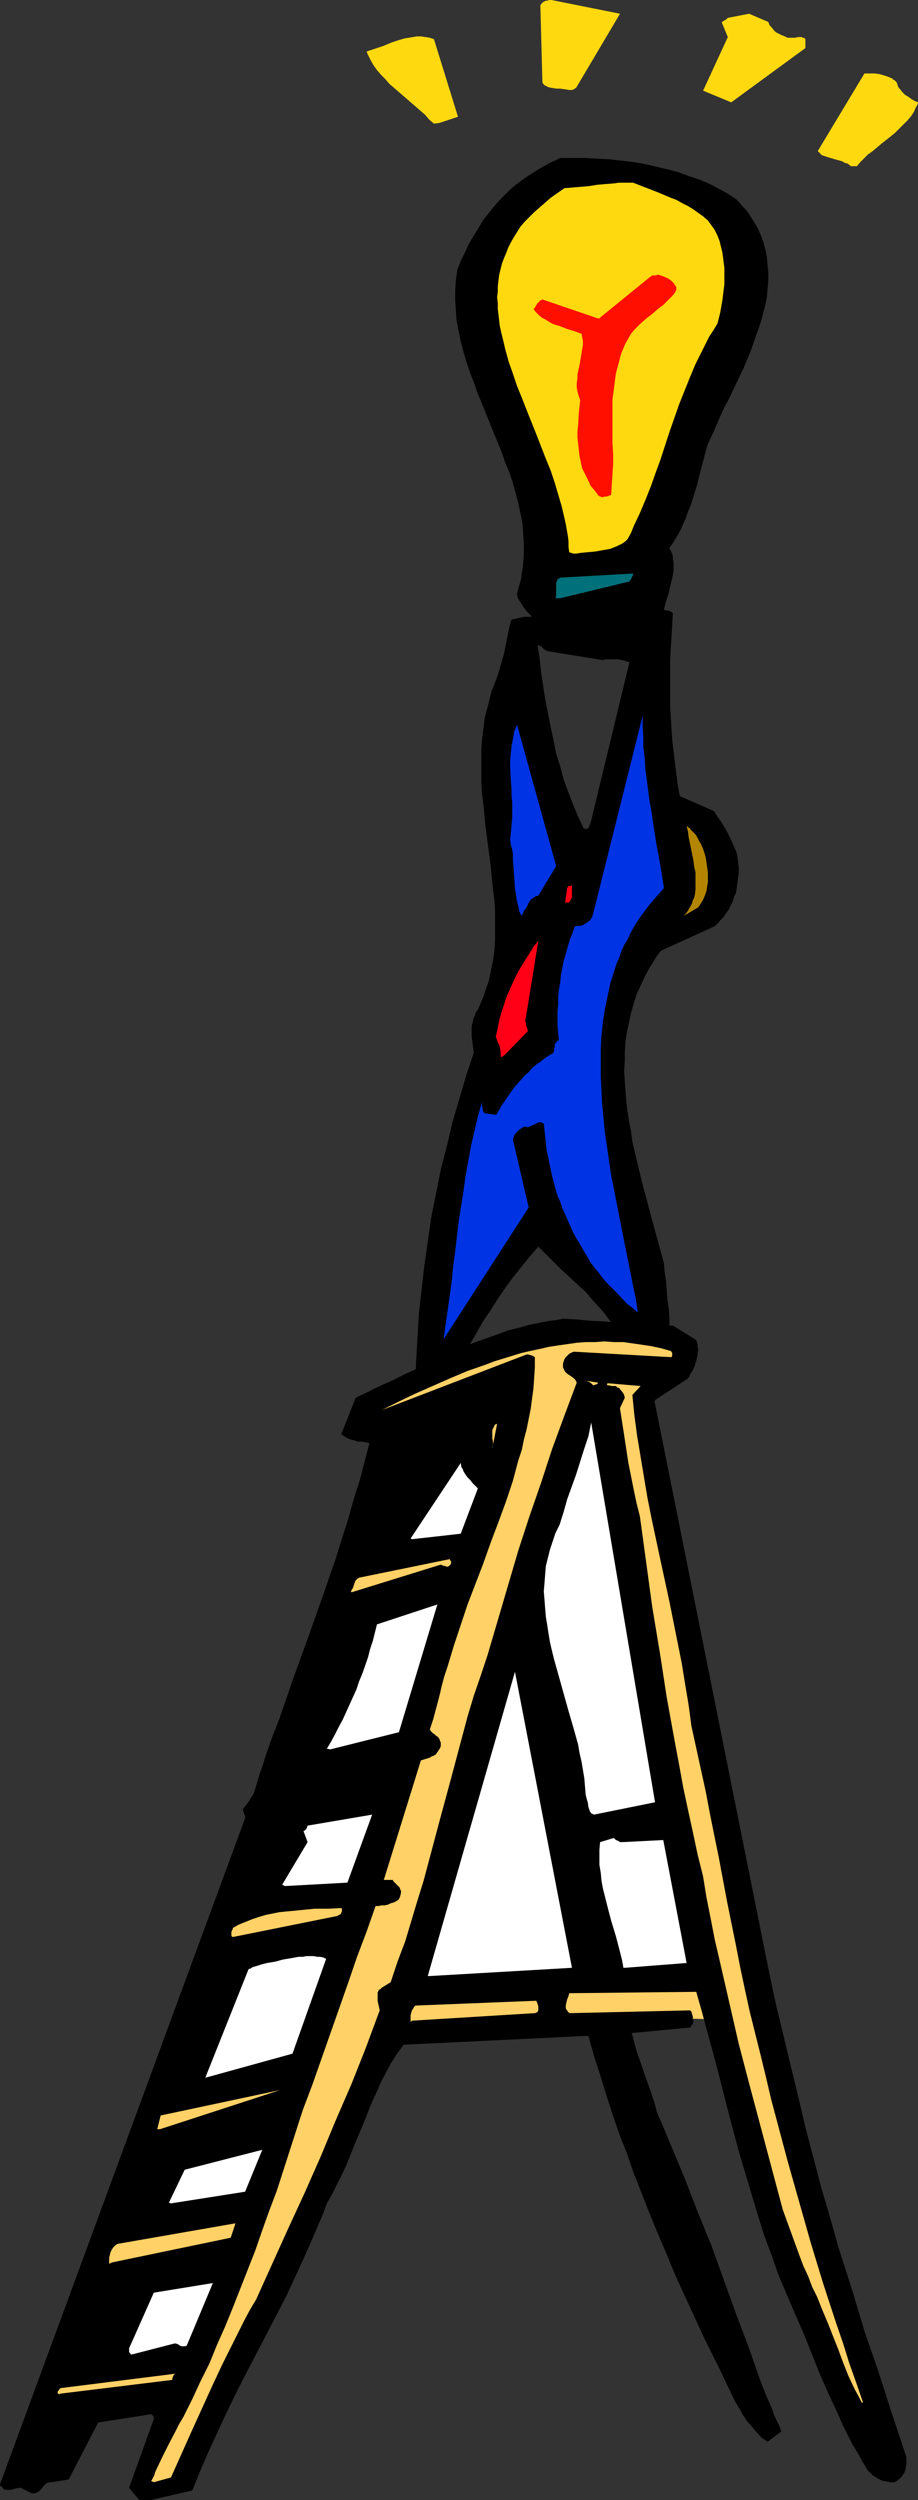 <?xml version="1.0" encoding="UTF-8" standalone="no"?>
<svg
   version="1.0"
   width="57.171mm"
   height="155.626mm"
   id="svg36"
   sodipodi:docname="Electrician 1.wmf"
   xmlns:inkscape="http://www.inkscape.org/namespaces/inkscape"
   xmlns:sodipodi="http://sodipodi.sourceforge.net/DTD/sodipodi-0.dtd"
   xmlns="http://www.w3.org/2000/svg"
   xmlns:svg="http://www.w3.org/2000/svg">
  <rect width="100%" height="100%" fill="#333333" stroke="none"/>
  <sodipodi:namedview
     id="namedview36"
     pagecolor="#ffffff"
     bordercolor="#000000"
     borderopacity="0.25"
     inkscape:showpageshadow="2"
     inkscape:pageopacity="0.0"
     inkscape:pagecheckerboard="0"
     inkscape:deskcolor="#d1d1d1"
     inkscape:document-units="mm" />
  <defs
     id="defs1">
    <pattern
       id="WMFhbasepattern"
       patternUnits="userSpaceOnUse"
       width="6"
       height="6"
       x="0"
       y="0" />
  </defs>
  <path
     style="fill:#ffd166;fill-opacity:1;fill-rule:evenodd;stroke:none"
     d="m 166.625,465.544 -34.262,0.808 -0.808,7.756 36.687,0.97 z"
     id="path1" />
  <path
     style="fill:#000000;fill-opacity:1;fill-rule:evenodd;stroke:none"
     d="m 98.908,336.917 h 2.747 l 1.131,-3.232 1.293,-3.07 1.131,-3.07 1.293,-2.909 1.455,-2.909 1.293,-2.909 1.455,-2.747 1.616,-2.747 1.455,-2.585 1.778,-2.585 1.616,-2.585 1.778,-2.585 1.778,-2.424 1.939,-2.424 1.939,-2.424 2.101,-2.424 1.616,1.616 1.778,1.778 0.97,0.97 0.808,0.808 1.939,1.778 2.101,1.939 1.939,1.778 1.778,2.101 1.778,1.939 0.97,1.131 0.808,1.131 0.808,0.97 0.646,1.131 0.808,1.131 0.646,1.293 0.485,1.131 0.485,1.131 0.485,1.293 0.485,1.293 0.162,1.293 0.323,1.293 0.162,1.293 v 1.454 1.293 l -0.162,1.454 0.162,0.323 0.162,0.323 0.485,0.323 0.646,0.485 0.646,0.323 1.455,0.485 0.808,0.162 0.646,0.323 0.646,-0.97 0.485,-0.808 0.485,-0.97 0.323,-0.808 0.485,-0.97 0.323,-0.97 0.162,-0.97 0.323,-0.97 0.323,-2.101 0.323,-2.101 0.162,-2.101 v -2.262 -2.101 -2.262 l -0.162,-2.262 -0.323,-2.101 -0.323,-4.363 -0.323,-2.101 -0.162,-2.101 -1.293,-4.686 -1.293,-4.686 -1.293,-4.848 -1.293,-4.848 -1.131,-4.686 -1.131,-4.848 -0.323,-2.424 -0.485,-2.424 -0.323,-2.262 -0.323,-2.424 -0.162,-2.424 -0.162,-2.262 -0.162,-2.424 0.162,-2.262 V 247.396 l 0.162,-2.424 0.323,-2.101 0.485,-2.262 0.485,-2.262 0.646,-2.262 0.646,-2.101 0.97,-2.101 0.97,-2.101 1.131,-2.101 0.646,-0.97 0.646,-1.131 0.646,-0.97 0.808,-0.97 12.444,-5.656 0.808,-0.646 0.646,-0.808 0.808,-0.808 0.485,-0.808 0.646,-0.808 0.485,-0.97 0.485,-0.97 0.323,-1.131 0.485,-0.97 0.162,-1.131 0.162,-1.293 0.162,-1.131 0.162,-1.293 v -1.131 l -0.162,-1.293 -0.162,-1.293 -0.162,-0.808 -0.323,-0.808 -0.646,-1.454 -0.646,-1.454 -0.646,-1.293 -1.455,-2.424 -0.808,-1.131 -0.808,-1.293 -8.081,-3.555 -0.485,-2.747 -0.323,-2.585 -0.323,-2.585 -0.323,-2.585 -0.323,-2.747 -0.162,-2.585 -0.162,-2.747 -0.162,-2.585 v -2.747 -2.747 -5.494 l 0.323,-5.332 0.323,-5.494 -0.323,-0.323 -0.323,-0.162 -0.323,-0.162 h -0.323 l -0.808,-0.162 h -0.808 -1.778 -0.97 l -0.323,-0.162 h -0.485 v 0 h -0.162 l -0.323,0.323 -0.485,0.646 -11.96,49.447 -0.323,0.646 v 0.162 l -0.162,0.162 -0.162,0.162 -0.162,0.162 h -0.323 l -0.485,-0.162 -1.293,-2.747 -1.131,-2.747 -1.131,-2.909 -1.131,-3.07 -0.808,-3.07 -0.97,-3.07 -0.646,-3.232 -0.646,-3.07 -0.646,-3.232 -0.646,-3.232 -0.485,-3.232 -0.485,-3.232 -0.323,-3.07 -0.485,-3.232 -0.323,-3.07 -0.323,-2.909 -0.323,-0.323 -0.162,-0.162 -0.323,-0.162 h -0.323 -0.646 -0.646 l -0.808,0.162 -0.808,0.162 -0.646,0.162 -0.808,0.162 -0.485,1.616 -0.323,1.616 -0.646,3.232 -0.323,1.616 -0.485,1.616 -0.485,1.778 -0.485,1.616 -0.485,1.293 -0.485,1.293 -0.485,1.131 -0.323,1.293 -0.646,2.585 -0.646,2.424 -0.323,2.585 -0.323,2.585 -0.162,2.585 v 2.424 2.585 2.585 l 0.162,2.424 0.323,2.585 0.485,5.009 0.646,5.009 0.646,5.009 0.485,5.009 0.323,2.424 0.162,2.424 v 2.424 2.424 2.424 l -0.162,2.262 -0.323,2.424 -0.485,2.262 -0.485,2.424 -0.808,2.262 -0.323,1.131 -0.485,1.131 -0.485,1.131 -0.485,1.131 -0.485,0.646 -0.162,0.646 -0.323,0.646 -0.162,0.646 -0.162,0.646 -0.162,0.646 v 1.293 1.131 l 0.162,1.293 0.323,2.585 -1.778,5.333 -1.616,5.494 -1.616,5.494 -1.293,5.494 -1.455,5.656 -1.131,5.656 -1.131,5.656 -0.808,5.656 -0.808,5.656 -0.646,5.656 -0.646,5.656 -0.323,5.656 -0.323,5.656 -0.162,5.494 v 2.747 2.747 l 0.162,2.747 v 2.747 z"
     id="path2" />
  <path
     style="fill:#0033e3;fill-opacity:1;fill-rule:evenodd;stroke:none"
     d="m 104.403,315.103 20.04,-31.025 -3.717,-15.998 0.162,-0.485 0.162,-0.485 0.323,-0.485 0.485,-0.485 0.323,-0.323 0.485,-0.323 0.485,-0.323 0.485,-0.162 0.323,0.162 h 0.323 l 0.485,-0.162 0.646,-0.323 0.485,-0.162 0.485,-0.323 0.485,-0.162 h 0.323 0.162 l 0.323,0.162 0.323,0.162 0.323,3.07 0.323,3.07 0.646,3.07 0.646,3.07 0.808,3.07 0.485,1.616 0.646,1.454 0.485,1.454 0.646,1.454 1.293,2.909 0.646,1.454 0.808,1.454 0.808,1.293 0.808,1.454 0.808,1.293 0.808,1.454 0.97,1.293 0.97,1.131 0.97,1.293 1.131,1.293 1.131,1.131 1.131,1.131 2.263,2.424 1.293,0.97 1.293,1.131 -0.485,-3.232 -0.646,-3.07 -1.293,-6.464 -1.293,-6.464 -1.293,-6.625 -1.293,-6.625 -0.485,-3.232 -0.485,-3.393 -0.485,-3.232 -0.323,-3.393 -0.323,-3.232 -0.162,-3.232 -0.162,-3.393 v -3.232 -3.232 l 0.162,-3.07 0.323,-3.232 0.485,-3.07 0.646,-3.07 0.646,-3.07 0.485,-1.454 0.485,-1.616 0.485,-1.454 0.646,-1.454 0.485,-1.454 0.646,-1.454 0.808,-1.293 0.646,-1.454 0.808,-1.454 0.808,-1.293 0.97,-1.454 0.97,-1.293 0.97,-1.293 1.131,-1.293 1.131,-1.293 1.131,-1.293 -0.808,-5.171 -0.97,-5.171 -0.808,-5.171 -0.323,-2.424 -0.485,-2.585 -0.646,-5.009 -0.323,-2.424 -0.162,-2.585 -0.323,-2.585 v -2.424 l -0.162,-2.585 v -2.424 l -11.636,46.538 v 0 l -0.162,0.485 -0.162,0.485 -0.323,0.485 -0.323,0.323 -0.485,0.323 -0.485,0.323 -0.485,0.323 -0.485,0.162 h -0.162 -0.485 -0.323 l -0.485,0.162 -0.485,1.454 -0.646,1.616 -0.485,1.616 -0.485,1.778 -0.485,1.616 -0.323,1.616 -0.323,1.778 -0.162,1.616 -0.323,1.778 -0.162,1.616 v 1.778 l -0.162,1.778 v 1.616 1.778 l 0.162,1.616 0.162,1.778 h -0.323 l -0.162,0.162 -0.162,0.323 -0.323,0.323 v 0.323 0.323 l -0.162,0.485 v 0.485 l -0.162,0.485 -1.131,0.646 -0.97,0.646 -0.97,0.808 -0.97,0.646 -0.97,0.808 -0.808,0.97 -0.97,0.808 -0.808,0.97 -1.616,1.778 -1.455,2.101 -1.455,2.101 -1.293,2.262 -2.586,-0.323 -0.323,-0.162 -0.162,-0.323 -0.162,-0.323 v -0.323 l -0.162,-0.808 v -0.808 l -0.97,3.555 -0.808,3.393 -0.808,3.555 -0.646,3.555 -0.646,3.555 -0.485,3.555 -1.131,7.11 -0.808,6.948 -0.485,3.555 -0.323,3.393 -0.97,6.948 -0.485,3.393 z"
     id="path3" />
  <path
     style="fill:#ff0017;fill-opacity:1;fill-rule:evenodd;stroke:none"
     d="m 118.625,248.366 5.657,-5.817 -0.162,-0.485 -0.162,-0.485 -0.162,-0.646 v -0.323 l -0.162,-0.323 3.071,-18.906 -0.97,1.131 -0.808,1.293 -0.808,1.293 -0.808,1.293 -0.808,1.293 -0.808,1.454 -0.646,1.293 -0.646,1.454 -0.646,1.454 -0.646,1.454 -0.485,1.616 -0.485,1.454 -0.485,1.616 -0.323,1.454 -0.323,1.616 -0.323,1.454 0.323,0.646 0.162,0.646 0.323,0.485 0.162,0.646 0.162,0.646 v 0.646 0.485 l 0.162,0.646 v -0.162 z"
     id="path4" />
  <path
     style="fill:#0033e3;fill-opacity:1;fill-rule:evenodd;stroke:none"
     d="M 123.151,214.916 V 214.593 l 0.162,-0.323 0.323,-0.323 0.162,-0.323 0.162,-0.162 0.162,-0.323 0.162,-0.485 0.323,-0.485 0.162,-0.323 0.162,-0.162 0.323,-0.323 0.323,-0.162 0.485,-0.323 0.646,-0.162 4.202,-6.948 -9.212,-33.288 -0.646,1.616 -0.323,1.778 -0.323,1.616 -0.162,1.616 -0.162,1.778 v 1.616 l 0.162,3.232 0.162,1.778 v 1.616 l 0.162,1.778 v 1.616 1.778 l -0.162,1.778 -0.162,1.778 -0.162,1.778 0.162,1.131 0.323,1.131 0.162,1.131 v 1.131 l 0.162,2.262 0.162,2.262 0.162,2.262 0.323,2.101 0.162,1.131 0.323,1.131 0.162,0.97 0.485,1.131 z"
     id="path5" />
  <path
     style="fill:#b38501;fill-opacity:1;fill-rule:evenodd;stroke:none"
     d="m 161.615,215.078 2.747,-1.616 0.646,-0.97 0.485,-0.808 0.485,-1.131 0.323,-0.97 0.162,-1.131 0.162,-0.97 v -1.131 -1.131 l -0.162,-1.131 -0.162,-1.131 -0.162,-1.131 -0.323,-1.131 -0.323,-0.97 -0.485,-1.131 -0.485,-0.808 -0.485,-0.97 -0.323,-0.485 -0.485,-0.485 -0.323,-0.323 -0.323,-0.323 -0.162,-0.323 -0.323,-0.162 -0.485,-0.485 0.323,1.454 0.162,1.293 1.131,5.494 0.162,1.454 0.323,1.293 v 1.454 1.293 1.293 l -0.162,1.293 -0.162,0.646 -0.323,0.646 -0.162,0.646 -0.323,0.646 -0.323,0.485 -0.323,0.646 -0.485,0.646 -0.485,0.485 z"
     id="path6" />
  <path
     style="fill:#ff0017;fill-opacity:1;fill-rule:evenodd;stroke:none"
     d="m 133.817,212.331 v 0 h 0.162 v -0.162 l 0.162,-0.162 0.162,-0.323 0.323,-0.485 v 0 -2.909 l -0.323,0.162 h -0.485 l -0.162,0.323 h -0.162 v 0.162 l -0.485,3.393 z"
     id="path7" />
  <path
     style="fill:#000000;fill-opacity:1;fill-rule:evenodd;stroke:none"
     d="m 35.394,588.192 9.859,-2.262 1.778,-4.363 1.939,-4.525 1.939,-4.201 1.939,-4.201 1.939,-4.04 2.101,-4.201 4.202,-8.08 4.202,-8.08 2.101,-4.04 1.939,-4.201 1.939,-4.201 1.939,-4.363 1.939,-4.525 0.97,-2.262 0.808,-2.262 1.293,-2.262 1.131,-2.262 1.131,-2.262 1.131,-2.424 1.939,-4.848 2.101,-5.009 1.939,-4.848 1.131,-2.424 0.97,-2.262 1.293,-2.424 1.131,-2.101 1.455,-2.262 1.455,-1.939 43.474,-2.101 1.293,4.686 1.455,4.525 1.455,4.686 1.455,4.525 1.616,4.686 1.778,4.525 1.616,4.686 1.778,4.525 1.778,4.525 1.778,4.363 1.939,4.525 1.778,4.363 1.939,4.363 1.939,4.201 1.939,4.201 1.939,4.201 0.808,1.616 0.808,1.616 1.616,3.232 1.616,3.393 1.455,3.07 0.808,1.616 0.97,1.616 0.808,1.454 0.97,1.454 1.131,1.293 1.131,1.293 1.131,1.293 1.455,0.97 3.232,-2.424 -0.485,-1.293 -0.646,-1.293 -0.646,-1.454 -0.485,-1.454 -0.646,-1.454 -0.646,-1.454 -0.646,-1.616 -0.646,-1.616 -2.747,-7.918 -3.071,-8.08 -2.909,-8.08 -2.909,-8.08 -3.232,-7.918 -3.071,-7.918 -1.616,-3.878 -1.616,-3.878 -1.616,-3.878 -1.616,-3.717 -0.646,-2.424 -0.808,-2.424 -1.616,-4.525 -0.808,-2.424 -0.808,-2.262 -0.646,-2.262 -0.323,-1.293 -0.323,-1.131 13.737,-1.293 0.162,-0.162 0.162,-0.323 0.162,-0.162 0.162,-0.162 0.162,-0.646 -0.162,-0.485 v -0.646 l -0.162,-0.485 -0.162,-0.646 -0.323,-0.323 -27.798,0.646 h -0.485 l -0.323,-0.162 -0.162,-0.162 -0.162,-0.323 -0.162,-0.162 -0.162,-0.323 v -0.323 -0.323 l 0.162,-0.808 0.162,-0.646 0.323,-0.808 0.162,-0.646 29.899,-0.323 1.293,4.525 1.293,4.848 1.293,4.686 1.293,4.848 2.424,9.534 2.586,9.695 1.455,4.848 1.455,4.848 1.455,4.848 1.455,4.686 1.778,4.686 1.616,4.686 1.939,4.525 1.939,4.525 2.101,4.848 0.97,2.424 0.97,2.424 1.939,4.848 2.101,4.686 2.101,4.525 0.97,2.262 1.131,2.262 1.131,2.262 1.293,2.101 1.131,2.101 1.293,2.101 0.323,0.323 0.323,0.323 0.485,0.485 0.808,0.485 0.808,0.485 0.808,0.323 0.97,0.162 0.808,0.162 h 0.97 l 0.485,-0.323 0.646,-0.485 0.323,-0.323 0.323,-0.323 0.162,-0.323 0.323,-0.485 0.162,-0.323 0.162,-0.485 v -0.485 l 0.162,-0.485 v -0.646 -0.485 -0.646 l -0.162,-0.646 -0.162,-0.485 -3.232,-9.695 -3.071,-9.534 -3.232,-9.372 -2.909,-9.695 -3.071,-9.534 -2.747,-9.695 -1.455,-4.848 -1.293,-5.009 -1.293,-4.848 -1.293,-5.009 -1.131,-4.848 -1.131,-4.686 -2.263,-9.372 -1.131,-4.686 -1.131,-4.686 -0.97,-4.525 -0.97,-4.686 v 0 l -26.666,-132.828 7.919,-5.171 0.323,-0.485 0.162,-0.485 0.323,-0.485 0.323,-0.485 0.485,-1.131 0.323,-1.131 0.323,-1.293 v -0.646 l 0.162,-0.646 -0.162,-0.646 v -0.485 l -0.162,-0.646 -0.162,-0.485 -5.495,-3.393 h -1.455 -1.616 l -3.232,-0.162 -3.232,-0.162 -3.232,-0.323 -3.232,-0.323 -3.394,-0.162 -3.232,-0.323 -3.232,-0.162 -1.616,0.323 -1.616,0.162 -1.616,0.323 -1.616,0.323 -1.616,0.323 -1.616,0.485 -3.232,0.808 -3.071,1.131 -3.232,1.131 -3.071,1.131 -3.071,1.454 -3.071,1.293 -2.909,1.454 -5.98,2.747 -2.909,1.454 -2.909,1.293 -2.909,1.454 -2.747,1.293 -3.394,8.564 0.646,0.485 0.808,0.485 0.808,0.323 0.808,0.162 0.808,0.323 h 0.97 l 1.778,0.323 -1.131,4.363 -1.131,4.363 -1.455,4.525 -1.293,4.686 -1.455,4.525 -1.455,4.686 -1.616,4.686 -1.616,4.686 -3.394,9.534 -3.394,9.372 -1.616,4.686 -1.616,4.686 -1.778,4.525 -1.616,4.686 -0.485,1.616 -0.646,1.778 -0.485,1.616 -0.485,1.616 -0.485,1.616 -0.323,0.646 -0.485,0.646 -0.323,0.646 -0.485,0.646 -0.485,0.646 -0.485,0.485 v 0.485 l 0.162,0.485 0.162,0.485 0.162,0.323 v 0.485 L 0,584.475 v 0.162 0.162 l 0.323,0.162 0.323,0.323 0.162,0.323 0.485,0.162 h 0.485 0.485 0.485 l 0.97,-0.323 1.131,-0.162 2.586,1.293 h 0.323 0.323 0.323 l 0.162,-0.162 0.485,-0.162 0.323,-0.323 0.485,-0.485 0.323,-0.485 0.808,-0.808 5.172,-0.808 6.949,-13.412 12.444,-1.939 0.162,0.162 v 0 l 0.323,0.162 0.162,0.485 v 0.323 l -5.818,16.159 2.424,2.909 h 0.323 0.485 z"
     id="path8" />
  <path
     style="fill:#ffd166;fill-opacity:1;fill-rule:evenodd;stroke:none"
     d="m 36.202,583.99 4.04,-1.131 4.848,-10.827 2.424,-5.333 2.424,-5.333 2.424,-5.171 2.586,-5.171 1.293,-2.585 1.293,-2.585 1.293,-2.424 1.455,-2.424 7.596,-16.805 3.879,-8.403 3.717,-8.403 3.556,-8.564 3.717,-8.564 3.394,-8.564 1.616,-4.363 1.616,-4.363 -0.162,-0.808 -0.162,-0.646 -0.162,-0.808 v -0.646 -0.646 -0.323 -0.323 l 0.162,-0.323 0.162,-0.323 0.323,-0.162 0.323,-0.323 2.101,-1.293 1.616,-4.848 1.778,-4.686 1.455,-4.848 1.455,-4.848 1.455,-4.686 1.293,-4.848 2.586,-9.695 2.586,-9.534 2.586,-9.695 1.293,-4.848 1.455,-4.848 1.616,-4.686 1.616,-4.848 2.424,-8.241 2.424,-8.241 2.424,-8.241 2.586,-7.918 2.747,-7.918 2.586,-7.918 2.909,-7.918 2.909,-7.756 -0.162,-0.323 -0.162,-0.323 -0.485,-0.485 -0.485,-0.323 -0.485,-0.323 -0.485,-0.323 -0.485,-0.485 -0.162,-0.323 -0.323,-0.646 v -0.323 -0.646 l 0.162,-0.485 0.162,-0.485 0.323,-0.485 0.485,-0.485 0.323,-0.323 0.646,-0.323 0.485,-0.162 22.949,1.293 0.162,-0.323 v -0.323 -0.323 l -0.162,-0.323 -0.162,-0.162 -2.263,-0.646 -2.263,-0.485 -2.101,-0.323 -2.263,-0.323 -2.263,-0.323 h -2.263 l -2.263,-0.162 -2.101,0.162 h -2.263 l -2.101,0.162 -2.263,0.323 -2.263,0.323 -2.101,0.323 -2.101,0.485 -2.263,0.485 -2.101,0.485 -2.101,0.646 -2.101,0.646 -2.101,0.646 -2.101,0.808 -4.202,1.454 -4.202,1.778 -4.04,1.778 -4.04,1.778 -4.04,1.939 -3.879,1.939 34.101,-13.089 h 0.162 0.162 l 0.646,0.162 0.485,0.162 0.485,0.323 v 2.424 l -0.162,2.424 -0.162,2.424 -0.323,2.424 -0.323,2.424 -0.485,2.424 -0.485,2.424 -0.646,2.424 -0.485,2.424 -0.808,2.424 -0.646,2.424 -0.646,2.424 -1.616,4.848 -1.778,4.848 -1.778,4.686 -1.778,5.009 -3.717,9.695 -1.616,4.848 -1.616,4.848 -1.455,4.848 -0.808,2.424 -0.646,2.424 -0.323,1.454 -0.323,1.293 -0.646,2.424 -0.646,2.424 -0.808,2.424 0.323,0.485 0.323,0.323 0.485,0.323 0.323,0.323 0.485,0.323 0.323,0.485 0.162,0.485 0.162,0.323 v 0.323 0.485 l -0.162,0.485 -0.323,0.485 -0.323,0.485 -0.323,0.485 -0.485,0.323 -0.485,0.162 -0.485,0.323 -2.101,0.646 -8.727,28.117 h 0.485 0.485 0.485 0.646 l 0.162,0.323 0.323,0.323 0.323,0.323 0.323,0.323 0.162,0.162 0.323,0.323 0.162,0.485 0.162,0.323 v 0.485 l -0.162,0.646 -0.162,0.485 -0.162,0.323 -0.162,0.162 -0.485,0.323 -0.646,0.323 -0.646,0.162 -0.646,0.323 -0.808,0.162 h -0.646 l -0.808,0.162 h -0.646 l -2.101,5.979 -2.263,5.979 -2.101,6.14 -2.101,5.979 -2.101,5.979 -2.101,5.979 -2.101,5.979 -2.263,5.979 -3.071,9.534 -3.071,9.534 -1.778,4.686 -1.616,4.525 -1.616,4.686 -1.778,4.525 -1.778,4.525 -1.778,4.525 -1.778,4.363 -1.939,4.363 -1.778,4.363 -2.101,4.201 -1.939,4.201 -2.101,4.201 -0.97,1.616 -0.808,1.616 -1.616,3.07 -1.616,3.232 -1.455,3.07 -0.162,0.323 -0.162,0.646 -0.162,0.323 -0.323,0.646 -0.162,0.323 -0.162,0.162 z"
     id="path9" />
  <path
     style="fill:#ffd166;fill-opacity:1;fill-rule:evenodd;stroke:none"
     d="m 203.15,565.246 -1.616,-4.686 -1.616,-4.525 -1.455,-4.686 -1.616,-4.686 -3.071,-9.372 -2.909,-9.534 -2.747,-9.695 -2.747,-9.695 -1.293,-4.848 -1.293,-4.848 -1.293,-4.848 -1.131,-4.848 -1.293,-5.332 -1.293,-5.171 -1.293,-5.171 -1.131,-5.171 -1.131,-5.333 -0.97,-5.009 -2.101,-10.342 -0.97,-5.171 -0.97,-5.171 -2.101,-10.342 -0.97,-5.171 -1.131,-5.171 -1.131,-5.171 -1.131,-5.171 -0.646,-4.848 -0.808,-4.848 -0.808,-5.009 -0.97,-4.848 -0.97,-4.848 -0.97,-4.848 -2.101,-9.695 -2.101,-9.857 -0.97,-4.848 -0.808,-4.848 -0.808,-4.848 -0.808,-4.848 -0.646,-4.848 -0.485,-4.848 1.939,-2.101 -7.596,-0.646 h -0.162 l -0.162,0.162 v 0 0.162 0 l 0.162,0.162 h 0.323 l 0.646,0.162 h 0.485 0.485 l 0.323,0.323 0.485,0.162 0.323,0.485 0.323,0.323 0.323,0.485 0.162,0.323 0.162,0.646 -1.131,2.424 v 0.162 l 0.485,3.07 0.97,6.302 0.485,3.232 0.646,3.232 0.646,3.232 0.646,3.07 0.808,3.232 1.455,10.665 1.455,10.665 1.778,10.665 1.616,10.503 1.939,10.665 0.97,5.171 0.97,5.333 1.131,5.333 1.131,5.171 1.131,5.333 1.293,5.171 0.808,5.009 0.97,4.848 0.97,5.009 1.131,4.848 2.263,9.857 2.263,9.857 2.586,9.857 2.586,9.695 2.586,9.695 2.586,9.695 1.939,5.332 1.939,5.333 0.97,2.585 1.131,2.424 0.97,2.585 1.131,2.262 1.293,3.232 1.293,3.07 2.424,6.14 1.131,3.07 1.293,3.232 1.455,3.07 0.808,1.454 0.808,1.616 v 0 0 h 0.162 v 0 z"
     id="path10" />
  <path
     style="fill:#ffd166;fill-opacity:1;fill-rule:evenodd;stroke:none"
     d="m 14.222,563.145 26.343,-3.232 v -0.323 l 0.162,-0.485 0.162,-0.323 0.323,-0.323 -26.99,3.393 v 0 0 l -0.162,0.162 -0.485,0.646 v 0.162 0.162 0.162 0 h 0.162 l 0.162,0.162 z"
     id="path11" />
  <path
     style="fill:#ffffff;fill-opacity:1;fill-rule:evenodd;stroke:none"
     d="m 31.03,553.934 10.02,-2.585 h 0.323 l 0.485,0.162 0.485,0.323 0.323,0.162 h 0.323 0.485 0.162 l 0.323,-0.162 6.141,-14.705 -13.899,2.262 -5.818,13.089 v 0.323 0.485 l 0.162,0.323 0.162,0.162 0.162,0.162 z"
     id="path12" />
  <path
     style="fill:#ffd166;fill-opacity:1;fill-rule:evenodd;stroke:none"
     d="m 26.343,532.281 27.959,-5.817 1.131,-3.393 -27.798,4.848 -0.485,0.323 -0.485,0.485 -0.323,0.485 -0.323,0.646 -0.162,0.646 -0.162,0.646 v 0.808 0.646 z"
     id="path13" />
  <path
     style="fill:#ffffff;fill-opacity:1;fill-rule:evenodd;stroke:none"
     d="m 40.242,518.384 17.454,-2.747 4.04,-9.857 -18.262,4.686 -3.717,7.756 z"
     id="path14" />
  <path
     style="fill:#ffd166;fill-opacity:1;fill-rule:evenodd;stroke:none"
     d="m 37.656,500.932 28.283,-9.211 -28.121,5.979 -0.808,3.232 z"
     id="path15" />
  <path
     style="fill:#ffffff;fill-opacity:1;fill-rule:evenodd;stroke:none"
     d="m 48.969,488.652 19.879,-5.494 7.919,-22.3 -0.646,-0.323 -0.808,-0.162 h -0.646 l -0.808,-0.162 h -0.808 -0.97 l -0.808,0.162 h -0.97 l -1.778,0.323 -1.939,0.323 -1.778,0.485 -1.939,0.323 -0.646,0.162 -0.646,0.162 -0.97,0.323 -1.131,0.323 -0.485,0.323 -0.485,0.162 -10.182,25.531 z"
     id="path16" />
  <path
     style="fill:#ffd166;fill-opacity:1;fill-rule:evenodd;stroke:none"
     d="m 96.969,475.401 28.929,-1.778 h 0.162 l 0.162,-0.162 h 0.162 l 0.162,-0.162 0.162,-0.323 v -0.485 -0.485 l -0.162,-0.485 -0.162,-0.485 -0.162,-0.323 -28.444,1.131 -0.323,0.323 -0.162,0.323 -0.323,0.485 -0.162,0.485 -0.162,0.646 v 0.485 0.646 0.485 z"
     id="path17" />
  <path
     style="fill:#ffffff;fill-opacity:1;fill-rule:evenodd;stroke:none"
     d="m 101.171,464.898 33.454,-1.939 -13.414,-69.646 -20.525,71.585 z"
     id="path18" />
  <path
     style="fill:#ffffff;fill-opacity:1;fill-rule:evenodd;stroke:none"
     d="m 147.07,462.959 14.545,-1.131 -5.495,-28.925 -9.535,0.485 h -0.323 -0.323 l -0.485,-0.323 -0.485,-0.162 -0.485,-0.485 -3.232,0.97 -0.162,1.778 v 1.778 1.778 l 0.323,1.939 0.162,1.778 0.323,1.778 0.485,1.939 0.485,1.939 0.97,3.717 1.131,3.717 0.97,3.717 0.485,1.939 0.323,1.778 z"
     id="path19" />
  <path
     style="fill:#ffd166;fill-opacity:1;fill-rule:evenodd;stroke:none"
     d="m 54.949,455.687 24.081,-4.848 h 0.162 l 0.323,-0.162 0.323,-0.162 0.323,-0.162 0.162,-0.323 0.162,-0.323 v -0.162 -0.162 -0.323 l -0.162,-0.162 -3.071,0.162 h -1.616 -1.616 l -3.232,0.323 -1.616,0.162 -1.778,0.162 -1.616,0.162 -1.616,0.323 -1.616,0.323 -1.616,0.485 -1.455,0.485 -1.616,0.646 -1.616,0.646 -1.455,0.808 v 0.323 l -0.162,0.162 -0.162,0.485 v 0.323 0.162 0.323 l 0.162,0.323 z"
     id="path20" />
  <path
     style="fill:#ffffff;fill-opacity:1;fill-rule:evenodd;stroke:none"
     d="m 67.07,443.729 14.707,-0.808 5.818,-15.998 -15.192,2.585 -0.162,0.485 -0.162,0.323 -0.323,0.323 -0.323,0.162 0.97,2.585 -5.98,10.019 z"
     id="path21" />
  <path
     style="fill:#ffffff;fill-opacity:1;fill-rule:evenodd;stroke:none"
     d="m 139.797,426.924 14.384,-2.909 -15.03,-89.36 -0.646,3.232 -0.97,2.909 -0.97,3.07 -0.97,3.07 -2.101,5.817 -0.808,2.909 -0.97,3.07 -0.97,1.939 -0.646,1.939 -0.646,1.939 -0.485,1.939 -0.485,1.939 -0.162,1.939 -0.162,2.101 -0.162,1.939 0.162,1.939 0.162,2.101 0.162,1.939 0.323,1.939 0.323,2.101 0.323,1.939 0.485,2.101 0.485,1.939 1.131,4.04 1.131,4.04 1.131,4.04 1.131,3.878 1.131,4.04 0.323,1.939 0.485,2.101 0.323,1.939 0.323,1.939 0.162,1.939 0.162,1.939 0.162,0.646 0.162,0.646 0.162,0.485 0.162,1.131 0.162,0.485 0.162,0.485 0.323,0.485 z"
     id="path22" />
  <path
     style="fill:#ffd166;fill-opacity:1;fill-rule:evenodd;stroke:none"
     d="m 75.636,418.844 15.677,-2.585 z"
     id="path23" />
  <path
     style="fill:#ffffff;fill-opacity:1;fill-rule:evenodd;stroke:none"
     d="m 77.737,411.573 16.161,-4.04 9.05,-30.056 -14.222,4.686 -0.485,1.939 -0.485,1.939 -0.646,1.939 -0.485,1.939 -1.293,3.717 -0.808,1.939 -0.646,1.939 -0.808,1.778 -0.808,1.778 -0.808,1.778 -0.808,1.778 -0.97,1.778 -0.808,1.616 -0.97,1.778 -0.97,1.616 z"
     id="path24" />
  <path
     style="fill:#ffd166;fill-opacity:1;fill-rule:evenodd;stroke:none"
     d="m 82.908,374.568 20.848,-6.464 0.323,0.162 0.485,0.162 h 0.323 l 0.162,0.162 h 0.323 l 0.323,-0.162 0.323,-0.323 0.162,-0.323 v -0.323 l -0.162,-0.323 -0.162,-0.323 -21.333,4.363 -0.485,0.323 -0.323,0.323 -0.162,0.323 -0.323,0.97 -0.162,0.485 -0.323,0.485 -0.162,0.485 z"
     id="path25" />
  <path
     style="fill:#ffffff;fill-opacity:1;fill-rule:evenodd;stroke:none"
     d="m 96.969,362.126 11.475,-1.293 4.04,-10.665 -1.293,-1.293 -0.485,-0.646 -0.646,-0.646 -0.485,-0.646 -0.485,-0.808 -0.162,-0.485 -0.323,-0.485 -0.162,-0.97 -11.798,17.775 z"
     id="path26" />
  <path
     style="fill:#ffd166;fill-opacity:1;fill-rule:evenodd;stroke:none"
     d="m 115.878,340.796 1.131,-5.817 -0.485,0.162 -0.162,0.323 -0.162,0.323 -0.162,0.323 -0.162,0.323 v 0.323 0.808 0.808 l 0.162,0.808 v 0.808 l -0.162,0.485 z"
     id="path27" />
  <path
     style="fill:#ffd166;fill-opacity:1;fill-rule:evenodd;stroke:none"
     d="m 140.605,325.606 0.162,-0.323 -3.232,-0.485 h 0.323 l 0.323,0.162 0.485,0.162 0.485,0.323 0.162,0.162 0.323,0.323 z"
     id="path28" />
  <path
     style="fill:#000000;fill-opacity:1;fill-rule:evenodd;stroke:none"
     d="m 141.736,155.289 0.808,-0.162 h 0.646 0.808 0.808 0.646 l 1.616,0.323 0.808,0.323 0.808,-0.162 0.808,-0.162 0.646,-0.162 0.646,-0.162 0.646,-0.323 0.646,-0.323 0.646,-0.323 0.485,-0.323 0.97,-0.808 0.97,-0.808 0.808,-0.97 0.646,-0.97 -0.323,-0.646 -0.162,-0.808 v -0.646 l -0.162,-0.646 v -0.646 -0.646 l 0.162,-1.454 0.162,-1.293 0.323,-1.454 0.808,-2.585 0.323,-1.454 0.323,-1.293 0.323,-1.293 0.162,-1.293 v -1.293 -0.646 l -0.162,-0.646 v -0.646 l -0.162,-0.646 -0.323,-0.646 -0.323,-0.646 0.97,-1.454 0.808,-1.293 0.808,-1.454 0.646,-1.454 0.646,-1.454 0.485,-1.454 0.646,-1.454 0.485,-1.616 0.97,-3.07 0.808,-3.232 0.808,-3.07 0.808,-3.07 0.808,-1.778 0.808,-1.778 1.616,-3.717 0.808,-1.778 0.97,-1.778 1.778,-3.717 1.778,-3.717 1.616,-3.878 0.646,-1.778 0.646,-1.939 0.646,-1.778 0.646,-1.939 0.485,-1.939 0.485,-1.778 0.323,-1.778 0.162,-1.939 0.162,-1.778 v -1.939 l -0.162,-1.778 -0.162,-1.778 -0.323,-1.778 -0.485,-1.778 -0.646,-1.778 -0.808,-1.778 -0.97,-1.616 -0.646,-0.97 -0.485,-0.808 -0.646,-0.808 -0.808,-0.808 -0.646,-0.808 -0.808,-0.808 -1.939,-1.293 -2.101,-1.131 -2.101,-1.131 -2.263,-0.97 -2.424,-0.808 -2.586,-0.97 -2.424,-0.646 -2.747,-0.646 -2.747,-0.646 -2.747,-0.485 -2.747,-0.323 -2.909,-0.323 -2.909,-0.162 -2.909,-0.162 h -2.909 -2.909 l -1.293,0.646 -1.131,0.485 -1.131,0.646 -1.131,0.646 -1.131,0.646 -0.97,0.646 -0.97,0.646 -0.97,0.646 -1.939,1.454 -1.616,1.454 -1.616,1.616 -1.455,1.616 -1.455,1.778 -1.293,1.616 -1.131,1.939 -1.131,1.778 -1.131,1.939 -0.97,2.101 -0.97,1.939 -0.808,2.101 -0.162,1.293 -0.162,1.131 -0.162,2.424 v 2.424 l 0.162,2.262 0.162,2.424 0.485,2.424 0.485,2.424 0.646,2.424 0.646,2.262 0.808,2.424 0.97,2.424 0.808,2.424 1.939,4.686 1.939,4.848 1.939,4.686 0.808,2.424 0.97,2.262 0.808,2.424 0.646,2.424 0.646,2.424 0.485,2.262 0.485,2.424 0.162,2.424 0.162,2.262 v 2.424 l -0.162,2.424 -0.162,1.131 -0.162,1.131 -0.162,1.293 -0.323,1.131 -0.323,1.131 -0.323,1.293 0.162,0.808 0.323,0.646 0.485,0.646 0.323,0.646 0.97,1.293 0.485,0.485 0.646,0.646 -1.455,3.393 v 0.323 l 0.162,0.323 0.162,0.323 0.323,0.323 0.323,0.323 0.323,0.323 0.646,0.646 0.808,0.646 0.485,0.323 0.485,0.162 0.646,0.646 0.808,0.485 z"
     id="path29" />
  <path
     style="fill:#00707a;fill-opacity:1;fill-rule:evenodd;stroke:none"
     d="m 131.878,140.746 16,-3.878 h 0.162 l 0.162,-0.162 0.162,-0.162 0.162,-0.323 0.162,-0.323 0.162,-0.323 0.162,-0.323 v -0.323 l -17.131,0.97 -0.323,0.162 -0.162,0.162 -0.323,0.323 v 0.323 l -0.162,0.162 v 0.323 0.646 0.646 0.808 0.646 l -0.162,0.646 z"
     id="path30" />
  <path
     style="fill:#ffd90f;fill-opacity:1;fill-rule:evenodd;stroke:none"
     d="m 134.948,130.242 h 0.808 l 0.808,-0.162 1.778,-0.162 1.778,-0.162 1.778,-0.323 0.97,-0.162 0.808,-0.162 0.808,-0.323 0.808,-0.323 0.646,-0.323 0.646,-0.323 0.646,-0.485 0.485,-0.485 0.808,-1.454 0.646,-1.616 1.455,-3.07 1.293,-3.07 1.293,-3.232 1.131,-3.232 1.131,-3.07 2.101,-6.464 1.131,-3.232 1.131,-3.232 1.293,-3.232 1.293,-3.232 1.293,-3.07 1.616,-3.232 0.808,-1.616 0.808,-1.616 0.97,-1.454 0.97,-1.616 0.646,-2.585 0.485,-2.747 0.323,-2.585 0.162,-1.293 v -1.293 -1.293 -1.293 l -0.162,-1.293 -0.162,-1.293 -0.162,-1.131 -0.323,-1.293 -0.323,-1.293 -0.485,-1.293 -0.323,-0.646 -0.323,-0.646 -0.323,-0.485 -0.485,-0.646 -0.808,-1.131 -1.131,-0.97 -1.131,-0.808 -1.131,-0.808 -1.293,-0.808 -1.293,-0.646 -1.455,-0.808 -1.293,-0.485 -3.071,-1.293 -2.909,-1.131 -2.909,-1.131 h -1.131 -1.131 -1.131 l -0.97,0.162 -2.101,0.162 -1.939,0.162 -1.939,0.323 -1.939,0.162 -1.939,0.162 -1.939,0.162 -1.616,1.131 -1.616,1.131 -1.293,1.131 -1.293,1.131 -1.293,1.131 -1.131,1.131 -1.131,1.131 -0.97,1.131 -0.808,1.293 -0.808,1.293 -0.646,1.131 -0.646,1.293 -0.485,1.293 -0.485,1.131 -0.485,1.293 -0.323,1.293 -0.323,1.293 -0.162,1.293 -0.162,1.454 v 1.293 l -0.162,1.293 0.162,1.293 v 1.454 l 0.162,1.293 0.162,1.454 0.162,1.293 0.323,1.454 0.323,1.293 0.646,2.747 0.808,2.909 0.97,2.747 0.97,2.909 1.131,2.747 1.131,2.909 2.263,5.656 2.263,5.817 1.131,2.747 0.97,2.909 0.808,2.747 0.808,2.747 0.646,2.747 0.323,1.454 0.485,2.747 0.162,1.293 v 1.293 l 0.162,1.293 z"
     id="path31" />
  <path
     style="fill:#ff0f00;fill-opacity:1;fill-rule:evenodd;stroke:none"
     d="m 141.736,116.992 h 0.162 l 0.323,-0.162 h 0.485 l 0.646,-0.162 0.162,-0.162 h 0.323 l 0.162,-2.424 0.162,-2.424 0.162,-2.424 v -2.424 l -0.162,-2.585 v -2.424 -2.585 -2.585 -2.585 l 0.323,-2.424 0.323,-2.585 0.162,-1.131 0.323,-1.293 0.323,-1.131 0.323,-1.293 0.323,-1.131 0.485,-1.131 0.485,-1.131 0.646,-1.131 0.646,-1.131 0.808,-0.97 1.293,-1.293 1.455,-1.293 1.455,-1.131 1.293,-1.131 1.293,-0.97 1.131,-1.131 0.646,-0.646 0.485,-0.485 0.485,-0.646 0.323,-0.646 V 67.868 67.545 l -0.323,-0.485 -0.323,-0.485 -0.485,-0.485 -0.646,-0.485 -0.646,-0.323 -0.808,-0.323 -0.97,-0.323 h -0.323 l -0.162,0.162 h -0.323 -0.646 l -0.485,0.323 -12.121,9.857 -13.252,-4.525 -0.323,0.162 -0.323,0.162 -0.162,0.323 -0.323,0.162 -0.485,0.808 -0.162,0.323 -0.323,0.323 0.485,0.646 0.485,0.485 0.485,0.485 0.646,0.485 0.646,0.323 1.293,0.808 0.646,0.323 1.616,0.485 1.616,0.646 1.616,0.485 1.778,0.646 0.162,0.808 0.162,0.97 v 0.808 l -0.162,0.97 -0.162,0.97 -0.162,0.97 -0.323,1.939 -0.485,2.101 v 0.97 l -0.162,1.131 v 0.97 l 0.162,0.97 0.323,1.131 0.323,0.97 -0.323,2.909 -0.162,2.909 -0.162,1.454 v 1.454 l 0.162,1.454 0.162,1.454 0.162,1.454 0.323,1.454 0.323,1.454 0.646,1.293 0.646,1.293 0.646,1.454 0.97,1.131 0.97,1.293 z"
     id="path32" />
  <path
     style="fill:#ffd90f;fill-opacity:1;fill-rule:evenodd;stroke:none"
     d="m 201.695,39.105 0.808,-0.97 0.808,-0.808 0.97,-0.97 1.131,-0.808 2.101,-1.778 2.263,-1.778 0.97,-0.808 0.97,-0.97 0.97,-0.97 0.97,-0.97 0.808,-0.97 0.646,-0.97 0.485,-1.131 0.323,-0.485 0.162,-0.646 -0.808,-0.323 -0.808,-0.485 -0.646,-0.485 -0.808,-0.485 -0.646,-0.646 -0.485,-0.646 -0.323,-0.323 -0.162,-0.323 -0.162,-0.485 -0.162,-0.485 -0.162,-0.162 -0.323,-0.323 -0.323,-0.162 -0.323,-0.323 -0.485,-0.162 -0.323,-0.162 -0.97,-0.323 -1.131,-0.323 -1.131,-0.162 h -1.131 -1.293 l -10.99,18.26 0.323,0.323 0.323,0.323 0.323,0.323 0.485,0.162 0.485,0.162 0.485,0.162 1.131,0.323 0.485,0.162 0.646,0.162 1.131,0.323 0.485,0.323 0.646,0.162 0.485,0.323 0.323,0.323 z"
     id="path33" />
  <path
     style="fill:#ffd90f;fill-opacity:1;fill-rule:evenodd;stroke:none"
     d="m 103.434,28.925 4.364,-1.454 -5.657,-18.26 -0.97,-0.323 -0.97,-0.162 -1.131,-0.162 h -0.97 l -0.97,0.162 -0.97,0.162 -0.97,0.162 -1.131,0.323 -1.939,0.646 -1.939,0.808 -1.939,0.646 -0.97,0.323 -0.97,0.323 0.162,0.485 0.323,0.646 0.485,0.97 0.646,1.131 0.808,1.131 0.97,1.131 0.97,0.97 0.97,1.131 1.131,0.97 2.424,2.101 2.424,2.101 2.424,2.101 0.97,1.131 1.131,0.97 z"
     id="path34" />
  <path
     style="fill:#ffd90f;fill-opacity:1;fill-rule:evenodd;stroke:none"
     d="M 172.12,24.077 189.574,11.311 V 9.211 l -0.162,-0.162 -0.162,-0.162 h -0.323 l -0.162,-0.162 h -0.485 -0.485 l -0.646,0.162 h -0.646 -0.485 -0.646 l -0.646,-0.323 -0.808,-0.323 -0.646,-0.323 -0.646,-0.323 -0.485,-0.485 -0.485,-0.646 -0.485,-0.485 -0.323,-0.808 -4.525,-1.939 -5.01,0.97 -0.162,0.162 -0.162,0.162 -0.808,0.485 -0.162,0.162 h -0.162 l 1.455,3.555 -5.818,12.604 z"
     id="path35" />
  <path
     style="fill:#ffd90f;fill-opacity:1;fill-rule:evenodd;stroke:none"
     d="m 133.979,21.168 h 0.162 0.485 l 0.485,-0.162 0.162,-0.162 0.323,-0.162 L 145.938,3.232 129.777,0 h -0.485 l -0.485,0.162 h -0.323 l -0.323,0.162 -0.323,0.162 -0.162,0.162 -0.323,0.323 -0.162,0.323 0.485,18.098 0.162,0.323 0.162,0.162 0.162,0.162 0.323,0.162 0.323,0.162 0.323,0.162 0.808,0.162 0.97,0.162 h 0.97 l 1.131,0.162 z"
     id="path36" />
</svg>
